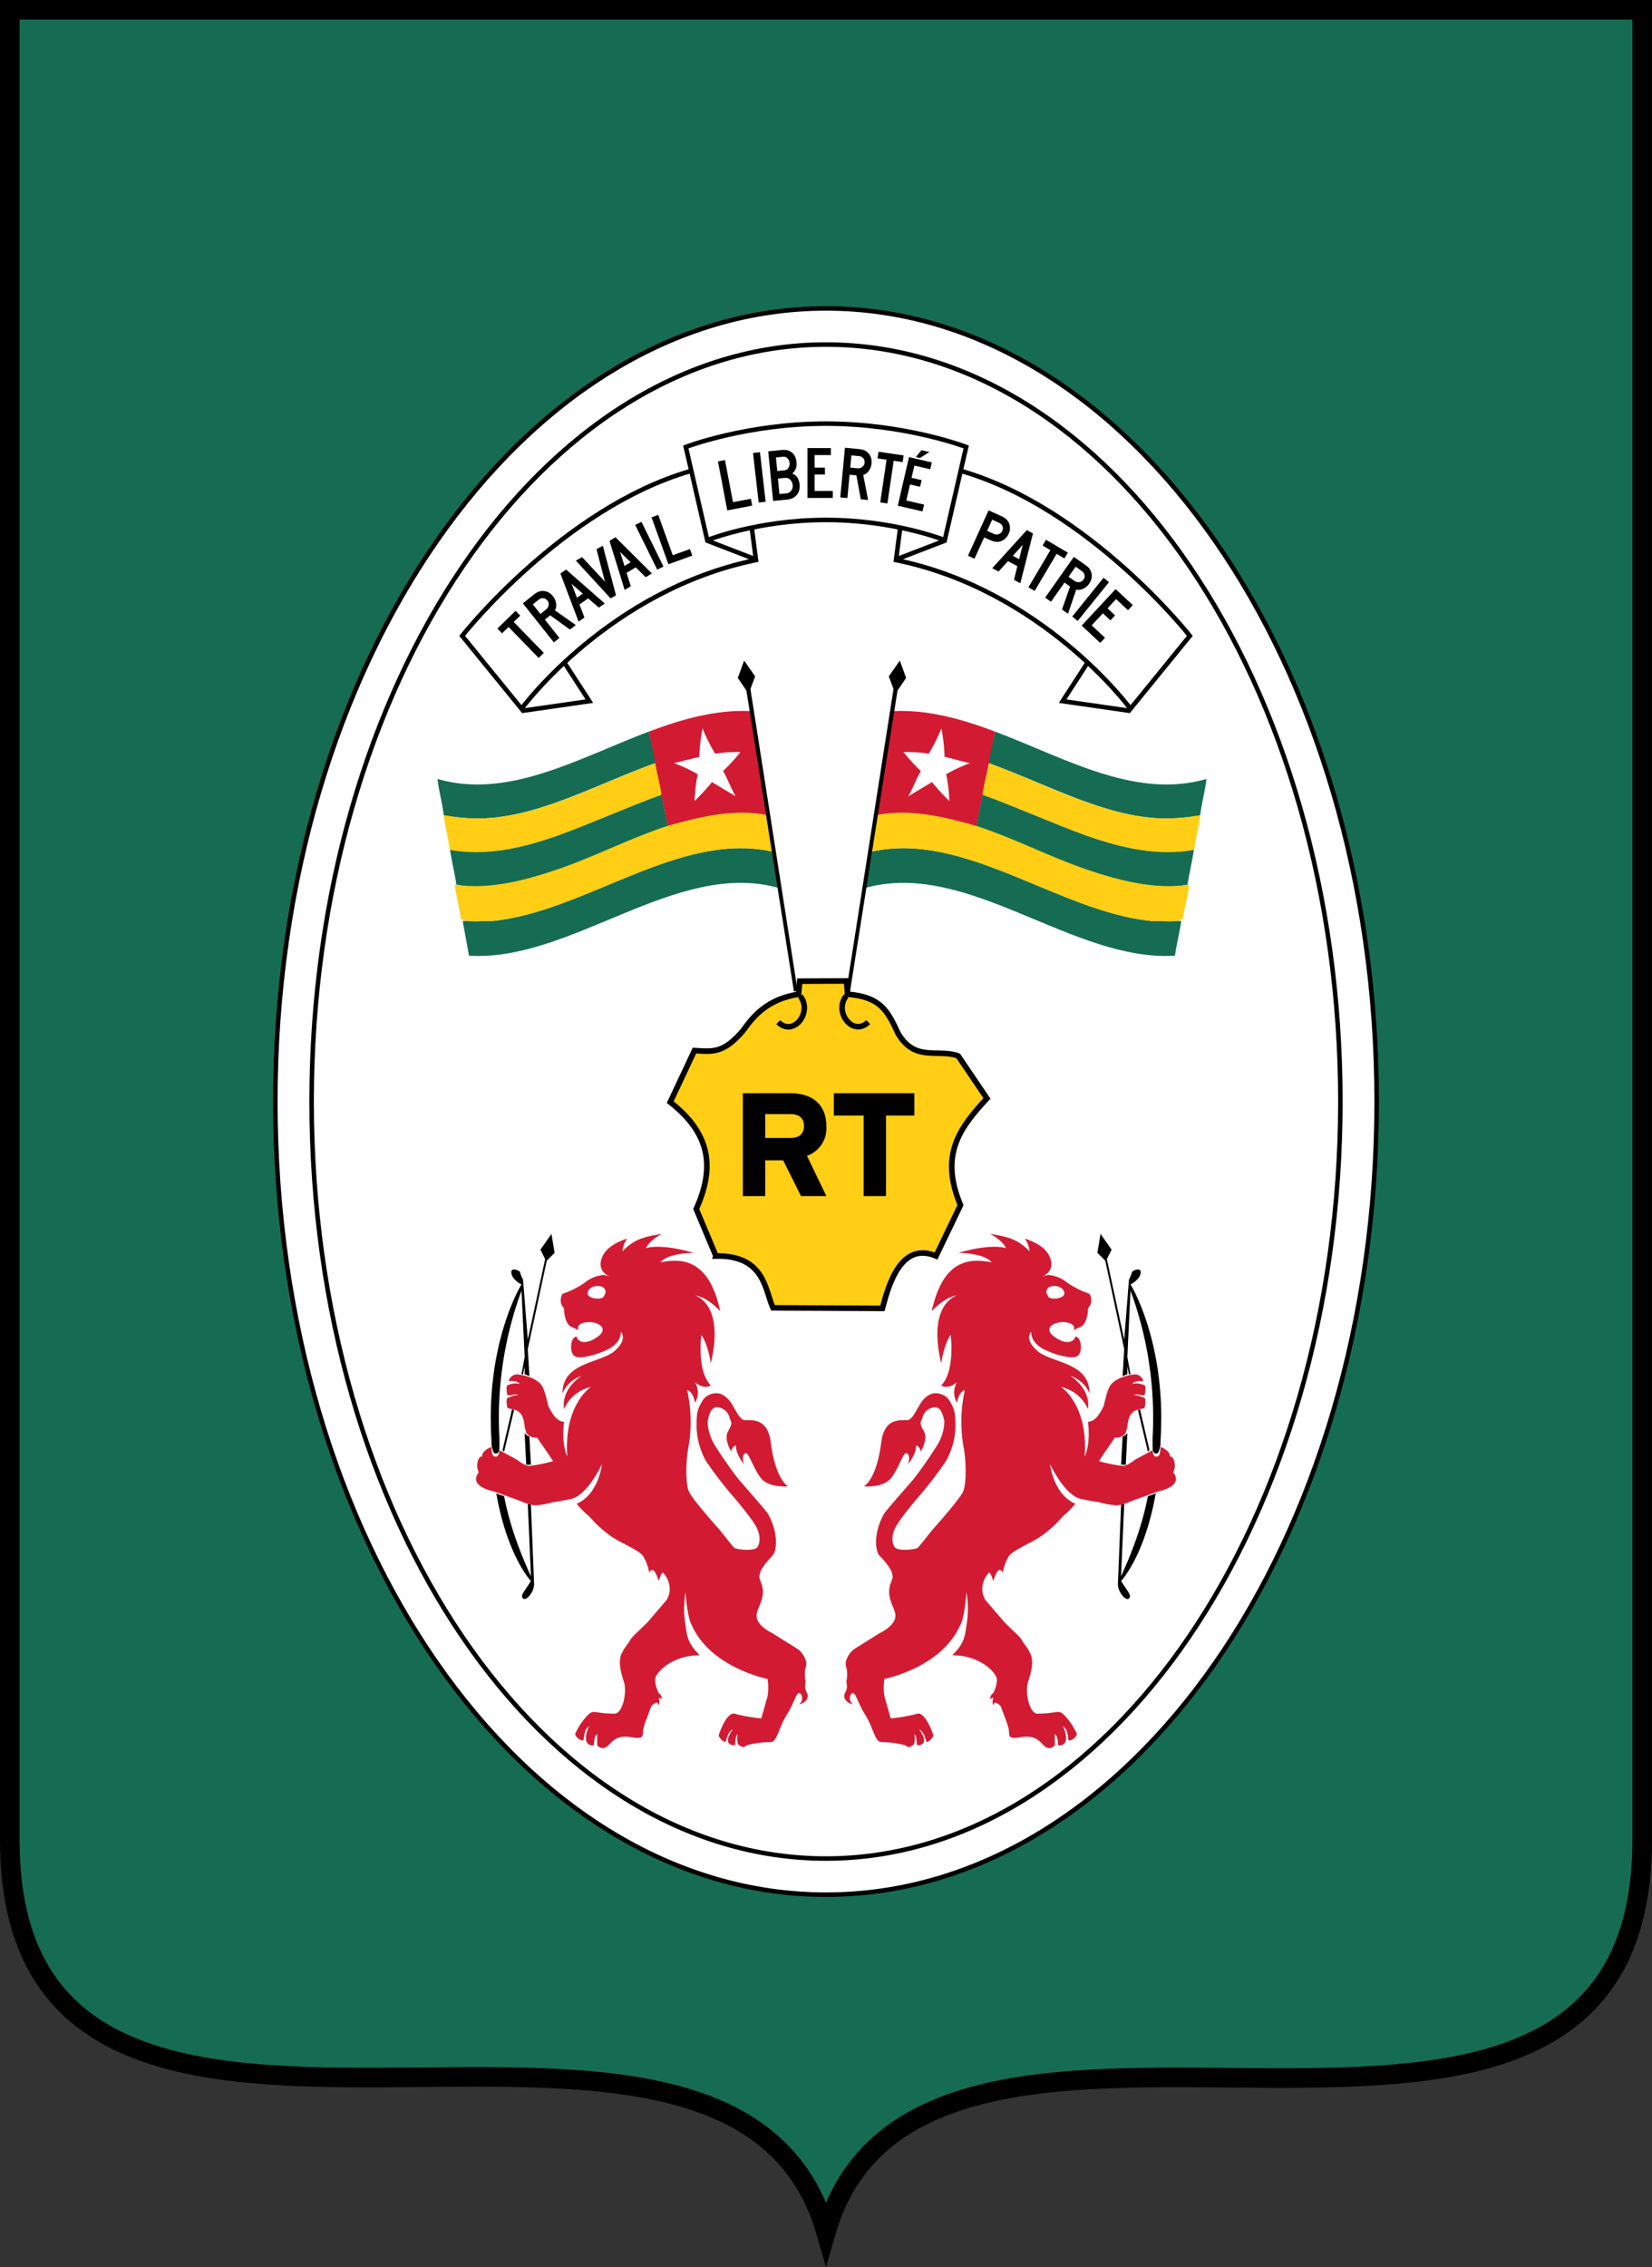 <?xml version="1.0" encoding="UTF-8" standalone="no"?><svg xmlns="http://www.w3.org/2000/svg" width="793.701" height="1088.999" viewBox="0 0 793.701 1088.998" xmlns:v="https://vecta.io/nano"><rect x="0" y="0" width="793.701" height="1088.998" fill="#333333" stroke="none"/><path fill="#156c52" stroke="#000" stroke-width="9.411" d="M4.706 4.706h784.289v879.115c0 216.464-345.087 25.711-392.145 188.229C349.793 908.936 4.706 1100.285 4.706 883.821h0z"/><g fill="#fff"><path d="M643.984 526.752c0 201.647-110.687 365.392-247.131 365.392S149.719 728.399 149.719 526.752c0-200.891 110.687-365.392 247.131-365.392 135.696.759 247.133 164.501 247.133 365.392z"/><path d="M396.85 148.157c-145.55 0-264.567 170.496-264.567 380.976S250.542 910.11 396.85 910.11s264.567-170.496 264.567-380.976S542.411 148.157 396.85 148.157zm0 744.601c-136.453 0-247.131-162.955-247.131-363.625 0-199.917 110.687-363.625 247.131-363.625s247.131 162.955 247.131 363.625S532.547 892.759 396.85 892.759z" stroke="#000" stroke-width="2.169"/></g><path d="M387.752 813.302c-1.522-3.031-.759-3.031-.759-6.065-.393-2.003-.393-4.062 0-6.065 1.522-3.031-1.522-7.581-3.79-9.096l-12.13-7.581c-4.549-2.275-7.581-5.306-7.581-8.34s3.031-6.822 3.031-11.371-2.275-6.065-1.522-8.34c0-2.275 3.79-6.822 6.065-9.096s3.031-11.371-2.275-20.467c-2.275-3.031-13.646-15.92-13.646-15.92a199.48 199.48 0 0 1-12.13-17.436c-1.863-3.236-2.904-6.88-3.031-10.612.759-4.549 2.275-7.581 5.306-6.822 2.731.433 4.873 2.575 5.306 5.306.759 1.522 1.522 2.275-.759 6.065s1.522 9.855 1.522 9.855c.049-1.387.956-2.597 2.275-3.031 0 0-.759 3.031 3.79 9.096 0 0-1.522-4.549.759-5.306 1.522-.759 3.79 7.581 7.581 12.13s12.887 3.79 12.887 3.79-6.065-3.031-8.34-21.226c-1.522-11.371-8.34-10.612-12.887-10.612h0c-2.275-.759-3.79-4.549-5.306-6.822-1.522-3.031-4.549-6.065-7.581-6.065a7.77 7.77 0 0 0-7.581 4.549c-2.275 3.79-2.275 6.065-2.275 12.13a35.54 35.54 0 0 0 4.549 15.92 187.91 187.91 0 0 0 12.13 15.92s9.855 11.371 12.13 15.92 1.522 8.34 0 9.855c-2.275 1.522-9.096.759-10.612 0-1.522-1.522-6.822-8.34-6.822-8.34s-13.646-15.161-15.161-18.952-1.522-14.404 0-21.985a69.59 69.59 0 0 0-.759-26.53c3.031.759 3.79 6.065 3.79 6.065a9.71 9.71 0 0 0 0-9.855c4.549 3.79 7.581 1.522 7.581 1.522-6.822-6.822-4.549-24.258-4.549-24.258s3.031 3.79 4.549 13.646c6.824-28.822-7.578-32.604-7.578-32.604 6.065.759 12.13 7.581 12.13 7.581-5.306-24.258-17.436-25.775-28.807-23.501 3.79-4.549 15.92-4.549 15.92-4.549s-14.404-4.549-22.742-2.275c1.522-3.79 7.581-6.822 7.581-6.822-9.855 1.522-13.646 3.031-18.952 8.34.174-2.195.962-4.297 2.275-6.065 0 0-8.34 2.275-11.371 7.581s-.759 9.096 3.031 10.614a17.28 17.28 0 0 0-3.031-.759 16.64 16.64 0 0 0-9.094 3.782 46.32 46.32 0 0 1-10.612 5.306c-1.147 1.859-1.147 4.206 0 6.065.759.759.759.759.759 2.275 0 .759.759 6.822 3.79 7.581l3.031 1.522s-1.522-3.031 3.79-3.79 12.13 3.031 4.549 7.581c-2.275 1.522-6.065 3.031-8.34.759a2.35 2.35 0 0 1-.759-1.522s-1.522 0-2.275 2.275-.759 6.822 2.275 7.581 10.612-1.522 13.646-3.031c3.79-1.522 7.581-4.549 7.581-9.096 0 0 3.79 3.79-3.79 9.855-7.581 5.306-24.258 5.306-24.258 19.71a15.3 15.3 0 0 1 9.096-8.34s-9.855 6.065-8.34 15.92c2.352-5.394 7.142-9.338 12.887-10.612 0 0-12.887 8.34-11.371 32.597v.759c-3.031-6.822-1.522-16.677-1.522-16.677-3.79 0-6.065-4.549-7.581-7.581-2.275-9.855-3.031-10.612-6.822-12.887a23.01 23.01 0 0 0-8.34-2.275 4.15 4.15 0 0 0-3.79 3.031c0 .759 3.031-.759 5.306 1.522a9.54 9.54 0 0 0-6.065.759c-.759.759 0 4.549 0 4.549.759.759 3.79-.759 5.306 0a19.28 19.28 0 0 0-5.306 1.522c-.759 1.522 0 3.79 0 4.549 1.522 1.522 7.581-.759 8.34 9.096 0 .759.759 2.275.759 3.031 1.165 1.739 3.243 2.63 5.306 2.275.759 1.522 5.306 7.581 7.581 11.371a75.24 75.24 0 0 1-11.371 2.275c-2.275 0-6.065-3.031-6.065-3.031l-8.34-4.549s0 3.79-2.275 3.031c-1.522 0-1.522-4.549-1.522-4.549s-4.549 1.522-4.549 4.549c-2.275 0-3.031 5.306-1.522 7.581-5.306 6.822 6.822 9.096 6.822 9.096l10.612 3.79c2.272.759 6.822 3.031 9.855 3.031a41.18 41.18 0 0 0 8.34-1.522s5.306-.759 8.34-1.522c0 0 6.822 0 15.161-16.677 0 0-1.522 14.404-12.13 18.952a40.94 40.94 0 0 0 6.065 6.065 53.83 53.83 0 0 0 9.855 9.096c3.79 3.031 13.646 6.822 15.92 9.855 1.57 2.543 2.602 5.382 3.031 8.34-.01-.407.147-.8.435-1.088s.681-.445 1.088-.435c1.522 0 3.031 5.306 3.031 5.306s1.522-5.306 2.275-3.79a11.58 11.58 0 0 1 3.031 7.581 10.49 10.49 0 0 1-1.522 5.306l-9.096 10.612c-6.065 6.065-7.581 6.822-9.096 9.855a26.57 26.57 0 0 0-3.79 6.065c-.759 3.031-.759 6.065 1.522 12.887 1.522 5.306-.759 15.161-4.549 15.161-9.855 0-9.855-2.275-12.887.759-2.563 2.634-4.618 5.718-6.065 9.096.577 1.654 2.05 2.832 3.79 3.031.759 0 0-5.306 3.031-6.822a10.91 10.91 0 0 0-1.522 6.822 3.06 3.06 0 0 0 3.79 2.275c0-.759 0-4.549 1.522-5.306v5.306c.5.708 1.262 1.186 2.116 1.329s1.731-.063 2.433-.57c2.275-1.522 3.79-6.065 12.13-4.549 4.549.759 5.306 0 5.306-2.275 0-3.031 2.275-7.581 3.79-12.13a4.06 4.06 0 0 1 3.031-2.275 2.35 2.35 0 0 1 .759 1.522 5.92 5.92 0 0 0 0-3.79 2.35 2.35 0 0 1 1.522.759s0-2.275-1.522-3.031c-.759-1.522-2.275-5.306-1.522-7.581 1.522-3.79 9.096-10.612 21.226-10.612-5.306-5.306-6.065-8.34-6.822-14.404a47.48 47.48 0 0 1 0-15.92s.759 12.13 3.031 15.92c9.096 20.467 36.387 25.775 36.387 25.775a27.2 27.2 0 0 1 0 8.34l-3.031 10.612a75.39 75.39 0 0 1-12.887-2.275c-3.79-.759-7.581 9.855-7.581 10.612a5.92 5.92 0 0 0 3.031 3.031c.759 0 .759-4.549 3.79-6.065 0 0-3.031 3.79-2.275 6.065.605 1.079 1.805 1.682 3.031 1.522.759 0 0-3.79 1.522-5.306 0 0-.759 4.549.759 5.306 2.275 1.522 2.275.759 3.79 0a45.86 45.86 0 0 1 11.371-1.522c3.031 0 3.79-6.822 7.581-12.887s4.549-10.612 6.065-10.612 2.275 3.79 0 5.306c1.516-.004 5.317-2.277 3.799-5.31zm-97.791-190.276c-1.522 1.522-8.34.759-7.581-2.275s5.306-3.79 7.581-2.275c2.275 2.279 0 3.801 0 4.549z" fill="#d21b33"/><path d="M264.946 592.705l-5.305 7.581 2.272 4.549-8.337 38.658-2.277-28.805a19.47 19.47 0 0 1-1.521-3.793c-.759-.759-3.034-1.519-3.793-.756s.001 3.03.76 3.789a10.58 10.58 0 0 0 3.793 3.033s-17.43 28.049-14.398 75.049v1.52c0 .759.757 4.549 1.521 4.549 2.275.759 2.277-2.272 2.277-3.028v-4.557a176.36 176.36 0 0 1 10.61-70.5l1.525 31.837-1.525 8.342h.76l.756-3.793v3.793c.759 0 1.524.756 2.277.756l-.76-12.886 9.098-42.451 3.789-3.789zm-18.951 84.247l-4.549 19.607.76.76 4.777-20.114zm6.065 11.475l.76 15.158h2.272l-.756-13.638c-.759 0-1.524-.757-2.277-1.521zm-13.646 28.805c5.306 30.322 16.679 42.246 16.679 42.246l-3.033 4.549c-1.522 2.275-1.524 3.034-.76 3.793s2.277-.002 3.793-2.277a9.03 9.03 0 0 0 1.521-4.549l-1.521-37.697c0-.757-.757-.76-1.516-.76l1.521 34.669c-5.83-12.849-10.155-24.607-12.89-38.449-1.522-.759-3.034-.761-3.793-1.525zm9.855-52.511z"/><path d="M405.951 813.302c1.522-3.031.759-3.031.759-6.065.393-2.003.393-4.062 0-6.065-1.522-3.031 1.522-7.581 3.79-9.096l12.13-7.581c4.549-2.275 7.581-5.306 7.581-8.34s-3.031-6.822-3.031-11.371 2.275-6.065 1.522-8.34c0-2.275-3.79-6.822-6.065-9.096s-3.031-11.371 2.275-20.467c2.275-3.031 13.646-15.92 13.646-15.92a199.48 199.48 0 0 0 12.13-17.436c1.863-3.236 2.904-6.88 3.031-10.612-.759-4.549-2.275-7.581-5.306-6.822-2.731.433-4.873 2.575-5.306 5.306-.759 1.522-1.522 2.275.759 6.065s-1.522 9.855-1.522 9.855c-.049-1.387-.956-2.597-2.275-3.031 0 0 .759 3.031-3.79 9.096 0 0 1.522-4.549-.759-5.306-1.522-.759-3.79 7.581-7.581 12.13s-12.887 3.79-12.887 3.79 6.065-3.031 8.34-21.226c1.522-11.371 8.34-10.612 12.887-10.612h0c2.275-.759 3.79-4.549 5.306-6.822 1.522-3.031 4.549-6.065 7.581-6.065a7.77 7.77 0 0 1 7.581 4.549c2.275 3.79 2.275 6.065 2.275 12.13a35.54 35.54 0 0 1-4.549 15.92 187.91 187.91 0 0 1-12.13 15.92s-9.855 11.371-12.13 15.92-1.522 8.34 0 9.855c2.275 1.522 9.096.759 10.612 0 1.522-1.522 6.822-8.34 6.822-8.34s13.646-15.161 15.161-18.952 1.522-14.404 0-21.985a69.59 69.59 0 0 1 .759-26.53c-3.031.759-3.79 6.065-3.79 6.065a9.71 9.71 0 0 1 0-9.855c-4.549 3.79-7.581 1.522-7.581 1.522 6.822-6.822 4.549-24.258 4.549-24.258s-3.031 3.79-4.549 13.646c-6.824-28.822 7.578-32.604 7.578-32.604-6.065.759-12.13 7.581-12.13 7.581 5.306-24.258 17.436-25.775 28.807-23.501-3.79-4.549-15.92-4.549-15.92-4.549s14.404-4.549 22.742-2.275c-1.522-3.79-7.581-6.822-7.581-6.822 9.855 1.522 13.646 3.031 18.952 8.34-.174-2.195-.962-4.297-2.275-6.065 0 0 8.34 2.275 11.371 7.581s.759 9.096-3.031 10.614a17.28 17.28 0 0 1 3.031-.759 16.64 16.64 0 0 1 9.094 3.782 46.32 46.32 0 0 0 10.612 5.306c1.147 1.859 1.147 4.206 0 6.065-.759.759-.759.759-.759 2.275 0 .759-.759 6.822-3.79 7.581l-3.031 1.522s1.522-3.031-3.79-3.79-12.13 3.031-4.549 7.581c2.275 1.522 6.065 3.031 8.34.759a2.35 2.35 0 0 0 .759-1.522s1.522 0 2.275 2.275.759 6.822-2.275 7.581-10.612-1.522-13.646-3.031c-3.79-1.522-7.581-4.549-7.581-9.096 0 0-3.79 3.79 3.79 9.855 7.581 5.306 24.258 5.306 24.258 19.71a15.3 15.3 0 0 0-9.096-8.34s9.855 6.065 8.34 15.92c-2.352-5.394-7.142-9.338-12.887-10.612 0 0 12.887 8.34 11.371 32.597v.759c3.031-6.822 1.522-16.677 1.522-16.677 3.79 0 6.065-4.549 7.581-7.581 2.275-9.855 3.031-10.612 6.822-12.887a23.01 23.01 0 0 1 8.34-2.275 4.15 4.15 0 0 1 3.79 3.031c0 .759-3.031-.759-5.306 1.522a9.54 9.54 0 0 1 6.065.759c.759.759 0 4.549 0 4.549-.759.759-3.79-.759-5.306 0a19.28 19.28 0 0 1 5.306 1.522c.759 1.522 0 3.79 0 4.549-1.522 1.522-7.581-.759-8.34 9.096 0 .759-.759 2.275-.759 3.031-1.165 1.739-3.243 2.63-5.306 2.275-.759 1.522-5.306 7.581-7.581 11.371a75.24 75.24 0 0 0 11.371 2.275c2.275 0 6.065-3.031 6.065-3.031l8.34-4.549s0 3.79 2.275 3.031c1.522 0 1.522-4.549 1.522-4.549s4.549 1.522 4.549 4.549c2.275 0 3.031 5.306 1.522 7.581 5.306 6.822-6.822 9.096-6.822 9.096l-10.612 3.79c-2.272.759-6.822 3.031-9.855 3.031a41.18 41.18 0 0 1-8.34-1.522s-5.306-.759-8.34-1.522c0 0-6.822 0-15.161-16.677 0 0 1.522 14.404 12.13 18.952a40.94 40.94 0 0 1-6.065 6.065 53.83 53.83 0 0 1-9.855 9.096c-3.79 3.031-13.646 6.822-15.92 9.855-1.57 2.543-2.602 5.382-3.031 8.34.01-.407-.147-.8-.435-1.088s-.681-.445-1.088-.435c-1.522 0-3.031 5.306-3.031 5.306s-1.522-5.306-2.275-3.79a11.58 11.58 0 0 0-3.031 7.581 10.49 10.49 0 0 0 1.522 5.306l9.096 10.612c6.065 6.065 7.581 6.822 9.096 9.855a26.57 26.57 0 0 1 3.79 6.065c.759 3.031.759 6.065-1.522 12.887-1.522 5.306.759 15.161 4.549 15.161 9.855 0 9.855-2.275 12.887.759 2.563 2.634 4.618 5.718 6.065 9.096-.577 1.654-2.05 2.832-3.79 3.031-.759 0 0-5.306-3.031-6.822a10.91 10.91 0 0 1 1.522 6.822 3.06 3.06 0 0 1-3.79 2.275c0-.759 0-4.549-1.522-5.306v5.306c-.5.708-1.262 1.186-2.116 1.329s-1.731-.063-2.433-.57c-2.275-1.522-3.79-6.065-12.13-4.549-4.549.759-5.306 0-5.306-2.275 0-3.031-2.275-7.581-3.79-12.13a4.06 4.06 0 0 0-3.031-2.275 2.35 2.35 0 0 0-.759 1.522 5.92 5.92 0 0 1 0-3.79 2.35 2.35 0 0 0-1.522.759s0-2.275 1.522-3.031c.759-1.522 2.275-5.306 1.522-7.581-1.522-3.79-9.096-10.612-21.226-10.612 5.306-5.306 6.065-8.34 6.822-14.404a47.48 47.48 0 0 0 0-15.92s-.759 12.13-3.031 15.92c-9.096 20.467-36.387 25.775-36.387 25.775a27.2 27.2 0 0 0 0 8.34l3.031 10.612a75.39 75.39 0 0 0 12.887-2.275c3.79-.759 7.581 9.855 7.581 10.612a5.92 5.92 0 0 1-3.031 3.031c-.759 0-.759-4.549-3.79-6.065 0 0 3.031 3.79 2.275 6.065-.605 1.079-1.805 1.682-3.031 1.522-.759 0 0-3.79-1.522-5.306 0 0 .759 4.549-.759 5.306-2.275 1.522-2.275.759-3.79 0a45.86 45.86 0 0 0-11.371-1.522c-3.031 0-3.79-6.822-7.581-12.887s-4.549-10.612-6.065-10.612-2.275 3.79 0 5.306c-1.516-.004-5.317-2.277-3.799-5.31zm97.791-190.276c1.522 1.522 8.34.759 7.581-2.275s-5.306-3.79-7.581-2.275c-2.275 2.279 0 3.801 0 4.549z" fill="#d21b33"/><path d="M528.757 592.705l5.305 7.581-2.272 4.549 8.337 38.658 2.277-28.805a19.47 19.47 0 0 0 1.521-3.793c.759-.759 3.034-1.519 3.793-.756s-.001 3.03-.76 3.789a10.58 10.58 0 0 1-3.793 3.033s17.43 28.049 14.398 75.049v1.52c0 .759-.757 4.549-1.52 4.549-2.275.759-2.277-2.272-2.277-3.028v-4.557a176.36 176.36 0 0 0-10.61-70.5l-1.525 31.837 1.525 8.342h-.76l-.756-3.793v3.793c-.759 0-1.524.756-2.277.756l.76-12.886-9.098-42.451-3.789-3.789zm18.951 84.247l4.549 19.607-.76.76-4.777-20.114zm-6.065 11.475l-.76 15.158h-2.272l.756-13.638c.759 0 1.524-.757 2.277-1.521zm13.646 28.805c-5.306 30.322-16.679 42.246-16.679 42.246l3.033 4.549c1.522 2.275 1.524 3.034.76 3.793s-2.277-.002-3.793-2.277a9.03 9.03 0 0 1-1.521-4.549l1.521-37.697c0-.757.757-.76 1.516-.76l-1.521 34.669c5.83-12.849 10.155-24.607 12.89-38.449 1.522-.759 3.034-.761 3.793-1.525zm-9.856-52.511z"/><path d="M320.847 397.669h0c5.634-2.131 11.479-3.656 17.436-4.549h.755c3.031-.759 5.306-.759 8.34-1.522h18.19c1.068-.111 2.142.157 3.031.759h0l-8.333-50.785c-15.92-.759-32.595 3.79-48.515 9.855 2.275 15.161 6.063 30.322 9.096 46.243z" fill="#d21b33"/><path d="M342.074 375.686l11.38 6.822c-2.275-3.79-3.79-8.34-6.065-12.13 2.983-2.84 5.769-5.879 8.34-9.096-4.058-.125-8.119.129-12.13.759-2.325-3.886-4.355-7.94-6.074-12.13-.881 4.499-1.39 9.064-1.522 13.646l-12.13 3.031a76.5 76.5 0 0 1 11.371 5.306c-.881 4.243-1.39 8.555-1.522 12.887a108.23 108.23 0 0 0 8.34-9.096" fill="#fff"/><path d="M314.783 366.587c-.759-5.306-2.275-10.612-3.031-15.161-34.115 12.887-67.471 32.597-101.584 22.742.759 6.065 2.275 11.371 3.031 17.436a83.96 83.96 0 0 0 14.404 1.522c28.807.752 57.614-15.925 87.179-26.539z" fill="#156c52"/><path d="M267.781 401.459c16.677-6.065 33.356-13.646 50.033-19.71-.759-5.306-2.275-10.612-3.031-15.161-28.807 10.612-58.372 27.291-87.179 26.53-4.832-.17-9.644-.678-14.404-1.522.759 6.065 2.275 11.371 3.031 17.436 16.679 2.283 34.115-1.507 51.551-7.572z" fill="#ffce15"/><path d="M267.024 418.895c18.195-6.065 35.628-15.161 53.823-21.226-.759-5.306-2.275-10.612-3.031-15.92-16.677 6.065-33.356 13.646-50.033 19.71-17.438 6.065-34.115 9.864-51.551 6.82.759 5.306 2.275 11.371 3.031 16.677h0c15.92 3.036 31.84-.755 47.76-6.061zm-30.322 23.501h-14.404l3.031 16.677c49.274 3.031 99.307-46.243 148.583-32.597l-3.031-17.436c-44.727-9.855-89.454 28.807-134.179 33.356z" fill="#156c52"/><path d="M231.394 442.393h5.306c44.727-4.547 89.45-43.209 134.181-33.354l-2.688-17.608c-16.431-3.084-32.947 1.172-48.104 5.484h0c-18.195 6.065-35.628 15.161-53.823 21.226-15.92 5.306-31.838 9.096-47.758 6.822.759 6.065 2.275 11.371 3.031 16.677h0a22.56 22.56 0 0 0 9.855.752z" fill="#ffce15"/><path d="M383.191 475.749l-1.748.509-22.831-144.543-4.134-6.065 3.031-8.34 5.306 7.581-2.275 6.065z"/><path d="M462.169 226.333c61.29 17.905 109.489 79.097 109.489 79.097l-29.276 35.951-31.847-4.578 12.236-18.879m-92.033-49.269l23.099-8.898 10.367-45.063s-29.217-11.2-67.353-11.2-67.353 11.2-67.353 11.2l10.367 45.063 23.099 8.898m90.668-9.304s-24.003-9.596-56.783-9.596-56.783 9.596-56.783 9.596m202.673 80.609s-41.792-56.588-112.25-70.931l2.061-15.866m-101.019-26.831c-61.29 17.905-109.489 79.097-109.489 79.097l29.276 35.951 31.847-4.578-12.236-18.879m-19.971 22.037s41.792-56.588 112.25-70.931l-2.061-15.866" fill="none" stroke="#000" stroke-width="2.175"/><path d="M468.978 397.669h0c-5.634-2.131-11.479-3.656-17.436-4.549h-.755c-3.031-.759-5.306-.759-8.34-1.522h-18.19c-1.068-.111-2.142.157-3.031.759h0l8.333-50.785c15.92-.759 32.595 3.79 48.515 9.855-2.275 15.161-6.063 30.322-9.096 46.243z" fill="#d21b33"/><path d="M447.752 375.686l-11.38 6.822c2.275-3.79 3.79-8.34 6.065-12.13a90.85 90.85 0 0 1-8.34-9.096 65.23 65.23 0 0 1 12.13.759 90.5 90.5 0 0 0 6.074-12.13 83.53 83.53 0 0 1 1.522 13.646c3.79.759 8.34 2.275 12.13 3.031-3.929 1.454-7.732 3.229-11.371 5.306a74.69 74.69 0 0 1 1.522 12.887 108.04 108.04 0 0 1-8.34-9.096" fill="#fff"/><path d="M475.043 366.587c.759-5.306 2.275-10.612 3.031-15.161 34.115 12.887 67.471 32.597 101.584 22.742-.759 6.065-2.275 11.371-3.031 17.436a83.95 83.95 0 0 1-14.404 1.522c-28.807.752-57.614-15.925-87.179-26.539z" fill="#156c52"/><path d="M522.044 401.459c-16.677-6.065-33.356-13.646-50.033-19.71.759-5.306 2.275-10.612 3.031-15.161 28.807 10.612 58.372 27.291 87.179 26.53a103.58 103.58 0 0 0 14.404-1.522c-.759 6.065-2.275 11.371-3.031 17.436-16.679 2.283-34.115-1.507-51.551-7.572z" fill="#ffce15"/><path d="M522.801 418.895c-18.195-6.065-35.628-15.161-53.823-21.226.759-5.306 2.275-10.612 3.031-15.92 16.677 6.065 33.356 13.646 50.033 19.71 17.438 6.065 34.115 9.864 51.551 6.82-.759 5.306-2.275 11.371-3.031 16.677h0c-15.92 3.036-31.84-.755-47.76-6.061zm30.322 23.501h14.404c-.759 5.306-2.275 11.371-3.031 16.677-49.274 3.031-99.307-46.243-148.583-32.597l3.031-17.436c44.727-9.855 89.454 28.807 134.179 33.356z" fill="#156c52"/><path d="M558.432 442.394h-5.306c-44.727-4.547-89.45-43.209-134.181-33.354l2.687-17.608c16.43-3.083 32.948 1.173 48.105 5.485h0c18.195 6.065 35.628 15.161 53.823 21.226 15.92 5.306 31.838 9.096 47.758 6.822-.759 6.065-2.275 11.371-3.031 16.677h0a22.58 22.58 0 0 1-9.855.752z" fill="#ffce15"/><path d="M406.634 475.75l1.747.51 22.832-144.544 4.135-6.065-3.031-8.34-5.306 7.581 2.275 6.065zm-156.68-180.028l-3.127 3.04 14.452 14.866-2.486 2.417-14.452-14.866-3.127 3.04-2.242-2.307 8.74-8.497zm26.668 4.503l-2.773 2.199-9.489-6.846-2.577 2.043 6.996 8.823-2.689 2.132-14.881-18.766 5.602-4.442q2.213-1.755 4.645-1.448 2.461.284 4.26 2.553 1.177 1.484 1.465 3.401.293 1.866-.584 3.291zm-13.605-11.749q-.844-1.064-2.005-1.147-1.161-.083-2.253.783l-2.773 2.199 3.665 4.621 2.773-2.199q1.008-.8 1.175-2.027.195-1.25-.582-2.23zm27.543 1.407l-2.85 1.976-5.108-4.419-4.201 2.912 2.405 6.292-2.82 1.955-8.74-23.083 2.761-1.914zm-10.547-4.736l-5.37-4.672 2.55 6.627zm9.613-23.008l6.333 23.856-2.598 1.432-16.695-18.145 3.005-1.657 10.967 11.751-4.049-15.564zm23.587 13.329l-2.967 1.795-4.823-4.728-4.374 2.646 2.009 6.43-2.936 1.776-7.288-23.582 2.875-1.739zm-10.233-5.382l-5.069-4.996 2.133 6.773zm15.799 2.061l-3.014 1.486-10.588-21.482 3.014-1.486zm13.833-5.243l-11.469 4.129-8.112-22.534 3.229-1.162 6.974 19.373 8.24-2.966zm28.778-24.015l-11.975 2.275-4.47-23.529 3.371-.64 3.843 20.228 8.604-1.635zm6.463-1.871l-3.338.383-2.732-23.793 3.338-.383zm16.305-8.382q.286 3.276-1.397 5.166-1.682 1.889-4.493 2.165l-6.83.67-2.339-23.835 6.83-.67q2.81-.276 4.657 1.339 1.843 1.579 2.09 4.464.392 3.625-2.045 5.516 3.092 1.133 3.526 5.185zm-4.825-10.374q-.172-1.384-1.038-2.161-.834-.816-1.902-.711l-3.593.353.639 6.51 3.593-.353q1.103-.108 1.791-1.146.685-1.073.51-2.492zm1.52 10.734q-.15-1.53-1.183-2.542-1.033-1.012-2.495-.904l-3.415.335.73 7.435 3.451-.339q1.345-.204 2.204-1.33.859-1.126.709-2.656zm19.274 6.186h-12.189v-23.95h11.26v3.36h-7.828v6.041h4.969v3.289h-4.969v7.9h8.758zm16.96.997l-3.523-.331-2.115-11.508-3.274-.307-1.052 11.211-3.417-.321 2.238-23.845 7.118.668q2.812.264 4.356 2.168 1.58 1.908 1.31 4.79-.177 1.886-1.295 3.469-1.079 1.55-2.698 1.973zm-1.696-17.895q.127-1.352-.654-2.216-.781-.863-2.169-.993l-3.523-.331-.551 5.872 3.523.331q1.281.12 2.251-.65 1.005-.767 1.122-2.013zm18.299-.324l-4.314-.637-3.027 20.511-3.43-.506 3.027-20.511-4.314-.637.47-3.183 12.059 1.779zm8.3-1.966l-1.985-.459 2.707-3.3 3.866.893zm1.223 25.67l-11.877-2.744 5.391-23.335 10.971 2.535-.756 3.274-7.627-1.762-1.36 5.886 4.841 1.118-.74 3.204-4.841-1.118-1.778 7.697 8.533 1.971zm38.333 9.378q.561-1.237.105-2.308-.456-1.071-1.726-1.646l-3.223-1.462-2.437 5.371 3.223 1.462q1.172.532 2.34.12 1.201-.397 1.718-1.537zm-5.703 4.439l-2.995-1.359-4.652 10.254-3.125-1.418 9.894-21.811 6.511 2.953q2.572 1.167 3.411 3.471.872 2.319-.325 4.955-1.096 2.329-3.394 3.328-2.265 1.013-5.325-.375zm14.379 20.679l-3.055-1.64 1.614-6.558-4.504-2.418-4.511 5.003-3.023-1.623 16.588-18.277 2.96 1.589zm-.576-11.548l1.72-6.907-4.743 5.284zm21.764-.358l-3.753-2.222-10.563 17.84-2.984-1.767 10.563-17.84-3.753-2.222 1.639-2.768 10.489 6.21zm1.714 26.564l-2.893-2.038 3.884-11.037-2.688-1.894-6.485 9.205-2.805-1.976 13.793-19.579 5.845 4.117q2.309 1.626 2.702 4.046.423 2.441-1.244 4.808-1.091 1.549-2.848 2.366-1.707.809-3.322.371zm7.423-16.371q.782-1.11.534-2.247-.248-1.137-1.388-1.94l-2.893-2.038-3.397 4.822 2.893 2.038q1.052.741 2.277.554 1.254-.166 1.974-1.189zm-2.771 19.825l-2.615-2.11 15.041-18.638 2.615 2.11zm10.831 10.549l-8.922-8.305 16.318-17.53 8.242 7.672-2.289 2.459-5.73-5.334-4.116 4.422 3.637 3.385-2.241 2.407-3.637-3.385-5.383 5.782 6.41 5.967z"/><g stroke="#000" fill="#ffce15" stroke-width="2.673"><path d="M343.976 603.316l-9.47-22.548c8.338-18.632 7.961-35.37-12.501-51.349l11.654-24.774c9.296.594 14.045 1.188 23.342-9.586 5.343-7.598 12.202-15.196 26.64-17.488l.597-6.267 22.467-.102.488 6.341c15.809 1.38 19.112 7.687 24.31 18.92 8.108 13.82 19.248 7.177 28.872 10.765l13.785 20.393c-12.947 14.053-22.862 26.969-12.693 51.254l-11.744 24.443c-16.927-7.149-22.864 14.125-25.769 25.166l-52.572-.258c-3.83-8.303-3.87-25.321-27.406-24.908z"/><path d="M384.508 478.501c6.029 7.798-3.372 19.675-10.611 12.506m32.612-12.544c-6.029 7.798 3.372 19.675 10.611 12.506" fill-opacity=".498"/></g><path d="M397.028 540.888c0-10.028-6.446-15.759-17.193-15.759h-22.922v49.428h10.745v-17.193h8.595l8.606 17.193h12.177l-9.321-19.342c5.993-2.112 9.815-7.992 9.313-14.326zm-29.37-5.729h12.177c4.299 0 6.446 2.149 6.446 5.731s-2.149 5.731-6.446 5.731h-12.177zm32.952-10.03v10.745h14.326v38.683h10.743v-38.683h13.609v-10.745z"/></svg>